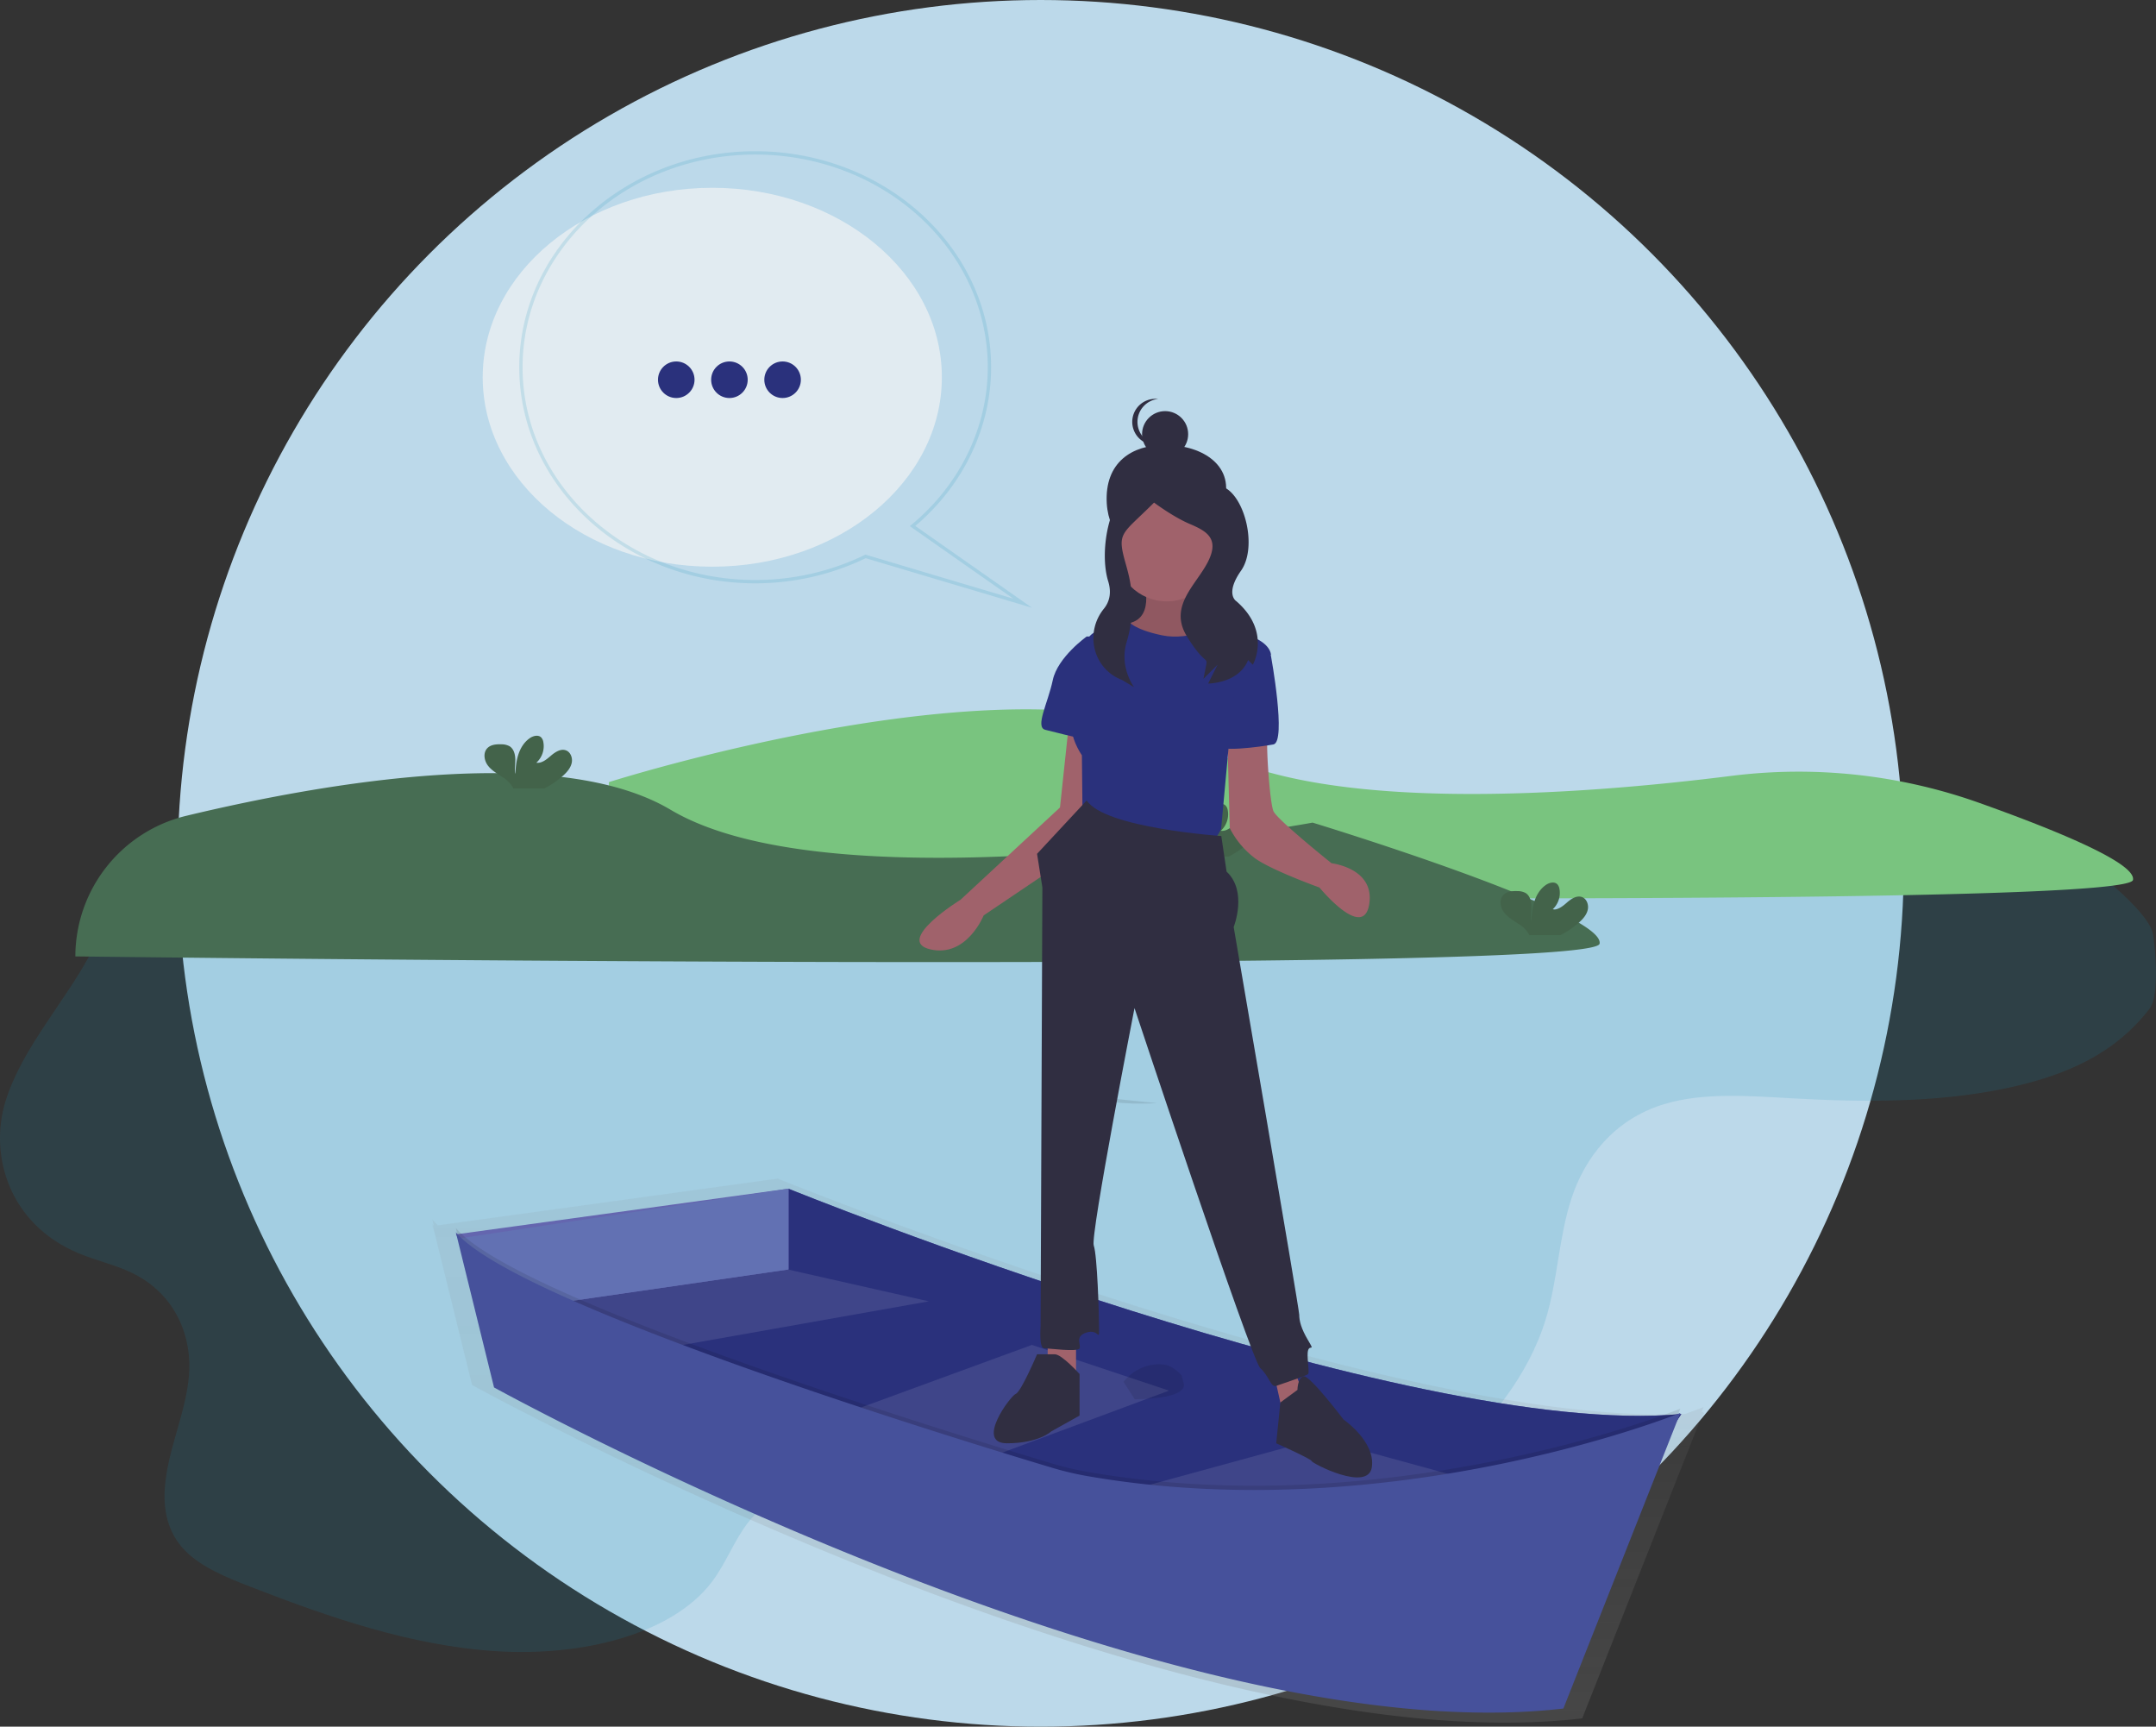 <svg xmlns="http://www.w3.org/2000/svg" xmlns:xlink="http://www.w3.org/1999/xlink" width="1297.69" height="1039" viewBox="0 0 1297.69 1039">
  <rect x="0" y="0" width="1297.69" height="1039" fill="#333333" stroke="none"/>
  <defs>
    <style>
      .cls-1 {
        fill: #bcd9ea;
      }

      .cls-2 {
        fill: #198eb9;
        opacity: 0.15;
      }

      .cls-3 {
        fill: #79c47f;
      }

      .cls-4 {
        fill: url(#linear-gradient);
      }

      .cls-5 {
        fill: #6466af;
      }

      .cls-6 {
        fill: #2a317c;
      }

      .cls-7 {
        fill: #fff;
      }

      .cls-11, .cls-7 {
        opacity: 0.1;
        isolation: isolate;
      }

      .cls-8 {
        fill: #6271b3;
      }

      .cls-9 {
        fill: #476d53;
      }

      .cls-10 {
        fill: #43634a;
      }

      .cls-11 {
        fill: #010101;
      }

      .cls-12 {
        fill: #46519b;
      }

      .cls-13 {
        fill: #f3f3f3;
        opacity: 0.66;
      }

      .cls-14 {
        fill: #302e41;
      }

      .cls-15 {
        fill: #a0626b;
      }
    </style>
    <linearGradient id="linear-gradient" x1="710.83" y1="117.58" x2="710.83" y2="444.92" gradientTransform="matrix(1, 0, 0, -1, -67.69, 1154.15)" gradientUnits="userSpaceOnUse">
      <stop offset="0" stop-color="#818181" stop-opacity="0.25"/>
      <stop offset="0.54" stop-color="#818181" stop-opacity="0.12"/>
      <stop offset="1" stop-color="#818181" stop-opacity="0.1"/>
    </linearGradient>
  </defs>
  <title>Asset 3</title>
  <g id="Layer_2" data-name="Layer 2">
    <g id="Layer_1-2" data-name="Layer 1">
      <circle class="cls-1" cx="626.39" cy="519.5" r="519.5"/>
      <path class="cls-2" d="M140,512C108.6,542,74,492,73.16,531.23c-.53,24-6,18.23-17.3,40.07-16,31-42.27,58.56-52.46,91.12s2,74.22,43.9,91.71c10.4,4.34,21.94,6.9,32,11.73,27.23,13.12,36.5,39.61,34.41,62.36s-12.81,44.19-14.49,67c-.94,12.83,1.38,26.68,12,37.65,9.77,10.09,25.13,16.37,40,22.11,46.89,18.18,96.09,35.3,147.38,38.6s105.52-9.91,129.68-41.44c8.74-11.41,13.2-24.61,22-36s23.83-21.39,42.38-20.85c10.83.32,21.24,4.16,31.22,7.91L666.88,957c22,8.26,46.72,16.79,69,12,11.48-2.48,20.71-8.23,29.61-13.9,70.28-44.46,143.82-93,164.79-161,7.39-23.94,7.79-49.26,15.62-73.09s25.11-47.28,55.63-56.58c23.53-7.18,51.15-5,77.52-3.51,42.69,2.4,86,2.51,126.07-5.6s68.54-22.18,88.7-48.4c6-7.75,3.57-35.57,2.05-44.82-2.71-16.5-58-58.11-45.8-38.83-58-28.61-111.57.41-175.89-18.09-29.5-8.49-57.58-1.75-88.37-5.67-26.61-3.4-122.94,4.56-149.57,4.33-228-2.06-253.63,61.6-474-3.48C316.11,486.74,170,483.3,140,512Z"/>
      <path class="cls-3" d="M366.51,470.63s257.18-81.88,358.25-21.74c69.51,41.35,226.15,29.46,317.21,18a324.47,324.47,0,0,1,149.36,16.23c46.08,16.41,94.53,36.24,92.5,46.38-3.83,19.19-917.32,7.67-917.32,7.67Z"/>
      <path class="cls-4" d="M1026.05,850l-1,.08.3-.74-1.19.49,1.19-3.14s-3.88,1.56-11.07,4.12c-176.61,8.23-546.16-141.61-546.16-141.61L263.6,737.32a44.78,44.78,0,0,1-3.37-3.52l.91,3.69c-.32-.35-.62-.7-.91-1l.33,1.29h-.33l.5.69,23.41,94.94S701.28,1063.21,952.33,1034l71.46-180.61Z"/>
      <path class="cls-5" d="M474.6,715.29S846.92,866.22,1012,850.87l-110,163.77L504.06,890.53,309.54,802.25l90.81-61.42Z"/>
      <path class="cls-6" d="M474.6,715.29S846.92,866.22,1012,850.87l-110,163.77L504.06,890.53,309.54,802.25l90.81-61.42Z"/>
      <polygon class="cls-7" points="459.88 760.67 559.04 783.06 356.88 818.88 309.54 776.65 459.88 760.67"/>
      <polygon class="cls-7" points="504.01 852.14 621.1 809.28 703.62 836.79 559.04 890.53 504.01 852.14"/>
      <polygon class="cls-7" points="665.23 900.76 793.82 865.59 908.34 896.93 786.78 937.87 665.23 900.76"/>
      <polygon class="cls-5" points="274.36 742.76 474.6 715.25 474.6 763.87 306.99 788.17 274.36 742.76"/>
      <polygon class="cls-8" points="275.63 745.31 474.6 715.25 474.6 763.87 306.99 788.17 275.63 745.31"/>
      <path class="cls-9" d="M45.36,575.55a87.12,87.12,0,0,1,66.91-84.69c83.32-20,223-44.21,291.39-3.58C504.74,547.41,790.05,495,790.05,495s176.57,53.77,172.73,72.88S45.4,575.5,45.4,575.5Z"/>
      <path class="cls-10" d="M751.19,507.41c2.2-2,4.26-4.46,4.9-7.4s-.63-6.46-3.43-7.54c-3.15-1.19-6.52,1-9.06,3.18s-5.47,4.72-8.81,4.26a13.41,13.41,0,0,0,4.15-12.56,5.24,5.24,0,0,0-1.2-2.55c-1.74-1.86-4.91-1.06-7,.41-6.65,4.68-8.5,13.72-8.54,21.85-.67-2.94-.11-6-.12-9s-.84-6.35-3.38-8a10.16,10.16,0,0,0-5.15-1.2c-3-.1-6.32.19-8.36,2.39-2.54,2.72-1.88,7.28.32,10.28s5.57,4.86,8.66,6.93a19.18,19.18,0,0,1,6.19,5.9,5.36,5.36,0,0,1,.45,1.05h18.75A52.28,52.28,0,0,0,751.19,507.41Z"/>
      <path class="cls-10" d="M339.21,466.46c2.2-2,4.26-4.45,4.9-7.39s-.62-6.47-3.43-7.54c-3.14-1.2-6.51,1-9.06,3.18s-5.47,4.72-8.81,4.25A13.42,13.42,0,0,0,327,446.35a5.24,5.24,0,0,0-1.19-2.54c-1.75-1.87-4.91-1.06-7,.41-6.65,4.68-8.5,13.71-8.54,21.85-.67-2.94-.11-6-.12-9s-.83-6.34-3.38-8a10.25,10.25,0,0,0-5.15-1.19c-3-.11-6.32.19-8.36,2.39-2.54,2.71-1.88,7.28.32,10.27s5.57,4.87,8.66,6.93a19.21,19.21,0,0,1,6.19,5.91,5.48,5.48,0,0,1,.46,1.05h18.74A52.45,52.45,0,0,0,339.21,466.46Z"/>
      <path class="cls-10" d="M950.78,554.75c2.2-2,4.27-4.46,4.9-7.4s-.62-6.46-3.43-7.54c-3.14-1.19-6.51,1-9,3.18s-5.48,4.72-8.81,4.26a13.43,13.43,0,0,0,4.15-12.56,5.33,5.33,0,0,0-1.2-2.55c-1.74-1.86-4.91-1.06-7,.41-6.66,4.68-8.51,13.72-8.54,21.85-.67-2.94-.11-6-.12-9s-.84-6.35-3.38-8a10.18,10.18,0,0,0-5.15-1.2c-3-.1-6.32.19-8.37,2.39-2.53,2.72-1.87,7.28.32,10.28s5.57,4.86,8.67,6.93a19.28,19.28,0,0,1,6.19,5.9,6.91,6.91,0,0,1,.45,1h18.75A52,52,0,0,0,950.78,554.75Z"/>
      <path class="cls-11" d="M712.67,833.23c0,7.23-18.4,8.6-29.65,8.76l-6.77-10.49s8.67-12.14,24.28-10.41c3.58.39,7.25,2.86,10.68,6.52C712,831.07,712.67,833.23,712.67,833.23Z"/>
      <path class="cls-11" d="M628.81,656.88s26-1.73,33,3.47,34.65,3.46,34.65,3.46"/>
      <path class="cls-11" d="M274.36,738.91l23,93.4S699.14,1053.66,941,1025.51l70.37-177.85S837.9,917.78,653.85,885.54a182.3,182.3,0,0,1-20.89-5C578,864.09,311.05,782.49,274.36,738.91Z"/>
      <path class="cls-12" d="M274.36,741.47l23,93.4S699.13,1056.21,941,1028.07l70.38-177.85S837.89,920.33,653.84,888.1a182.34,182.34,0,0,1-20.89-5C578,866.65,311.05,785,274.36,741.47Z"/>
      <ellipse class="cls-13" cx="428.72" cy="227" rx="138.18" ry="114"/>
      <path class="cls-14" d="M736.41,302.86C730.2,321.24,720.68,338,701.28,338s-34-15.75-35.12-35.12c-1.4-24.75,15.28-35.23,35.12-35.13C724.73,267.85,743.78,281.05,736.41,302.86Z"/>
      <rect class="cls-14" x="672.3" y="298.18" width="57.46" height="83.73"/>
      <polygon class="cls-15" points="655.55 476.41 658.47 498.3 726.32 493.92 722.68 474.22 655.55 476.41"/>
      <path class="cls-15" d="M687.65,347.26s8.76,24.08-8,27.73,2.91,19.7,2.91,19.7l26.27-1.46,18.24-5.11,5.84-10.22s-22.62-11.67-16-29.91Z"/>
      <path class="cls-11" d="M687.65,347.26s8.76,24.08-8,27.73,2.91,19.7,2.91,19.7l26.27-1.46,18.24-5.11,5.84-10.22s-22.62-11.67-16-29.91Z"/>
      <path class="cls-15" d="M738.73,442.84l1.46,55.46a52.52,52.52,0,0,0,15.32,18.24c10.22,7.29,38.67,17.51,38.67,17.51s26.27,32.1,29.92,10.21-22.62-24.8-22.62-24.8-32.84-26.27-35-31.38-4.38-37.21-3.65-44.51S738.73,442.84,738.73,442.84Z"/>
      <path class="cls-15" d="M643.14,437.74,638,485.89,578.2,541.35s-40.13,24.8-18.24,29.91,32.11-20.43,32.11-20.43L657,507.05s2.92-64.21,0-67.13S643.14,437.74,643.14,437.74Z"/>
      <path class="cls-6" d="M734.35,375.71s-17.51,10.22-35,6.57-20.43-8.75-20.43-8.75-22.62,3.64-24.81,12.4,0,21.89,0,21.89-19.7,21.16-2.92,46.7l.45,42.09s53.54,3.39,65.22,10.69S735,498.74,735,498.74l4.45-48.6L765,394s0-7.3-13.87-11.68S734.35,375.71,734.35,375.71Z"/>
      <path class="cls-6" d="M755.51,387.39l9.49,7.3s9.48,51.8,1.46,53.26-34.3,5.11-34.3,0S755.51,387.39,755.51,387.39Z"/>
      <path class="cls-6" d="M659.2,383h-5.11s-17.51,12.41-20.43,26.27-10.95,28.46-4.38,29.91,26.27,7.3,29.19,5.11S659.2,383,659.2,383Z"/>
      <circle class="cls-14" cx="701.28" cy="261.26" r="13.87"/>
      <path class="cls-14" d="M684.64,253.87a13.87,13.87,0,0,1,12.48-13.8,12.63,12.63,0,0,0-1.38-.07,13.87,13.87,0,1,0,0,27.73h0a12.63,12.63,0,0,0,1.38-.07A13.86,13.86,0,0,1,684.64,253.87Z"/>
      <circle class="cls-15" cx="702.25" cy="331.21" r="30.65"/>
      <path class="cls-14" d="M691.08,293.15s-.29-1.61-11.61,2.64-18.11,35.58-12.45,54c2.28,7.42.43,12.76-2.6,16.5-11.37,14-6.9,35.12,9.66,42.34l1.43.61,7.08,4.24s-9-11.87-4.51-27a77.88,77.88,0,0,0,1.41-39.86c-.52-2.22-1.11-4.51-1.78-6.85-5.66-19.82-2.9-17.53,16.91-37.35,0,0,11.33,8.5,21.23,12.74s18.4,8.49,11.33,22.65S703.11,364.63,714.44,383s12.74,11.33,11.32,18.4h0l-1.41,7.08,8.49-8.49-5.66,11.32s18.4,0,24.06-14.15l2.83,2.83s11.32-19.82-9.91-38.22c0,0-7.08-4.25,2.83-18.4s2.3-44.59-10.44-50.25S691.08,293.15,691.08,293.15Z"/>
      <path class="cls-2" d="M621.16,365.72l-100.1-29.84A153,153,0,0,1,454.54,351c-78.3,0-142-58.32-142-130s63.7-130,142-130,142,58.32,142,130c0,36.19-16.61,70.91-45.63,95.48Zm-100.28-32,.38.11,88.66,26.43-62.29-43.67,1-.83C577.81,291.55,594.54,257,594.54,221c0-70.58-62.8-128-140-128s-140,57.42-140,128,62.8,128,140,128a151,151,0,0,0,66-15.09Z"/>
      <circle class="cls-6" cx="407.04" cy="228.5" r="11"/>
      <circle class="cls-6" cx="439.04" cy="228.5" r="11"/>
      <circle class="cls-6" cx="471.04" cy="228.5" r="11"/>
      <polygon class="cls-15" points="647.66 799.43 647.66 836.33 630.6 833.95 630.6 803 647.66 799.43"/>
      <polygon class="cls-15" points="766.02 823.24 772.41 851.8 787.34 845.85 776.68 818.48 766.02 823.24"/>
      <path class="cls-14" d="M735.09,503.06s-70.37-4.76-81-21.42L624.2,513.77,627.4,534l-1.07,264.23s-1.06,13.1,2.14,13.1,20.26,2.38,21.32,0-3.2-7.15,4.27-9.53,7.46,6,7.46-2.38-1.07-44-3.2-50,24.53-142.83,24.53-142.83,70.37,211.87,75.7,216.63,6.4,11.9,9.6,10.71,18.13-6,19.19-7.14-1.06-10.71,0-14.28,4.27,1.19,0-6S782,794.67,782,791.1s-39.45-233.29-39.45-233.29,8.53-21.42-4.27-33.32Z"/>
      <path class="cls-14" d="M649.79,826.81s-10.66-11.9-14.93-11.9H624.2s-9.6,22.61-12.79,23.8-24.53,29.76-5.34,29.76,26.66-7.14,26.66-7.14l17.06-9.53Z"/>
      <path class="cls-14" d="M770.65,843.91l-2.5,24.56s21.32,9.52,21.32,10.71,34.13,19,36.26,3.57-17.06-28.57-17.06-28.57-20.46-27-24.09-26-3.64,8.16-3.64,8.16Z"/>
    </g>
  </g>
</svg>
